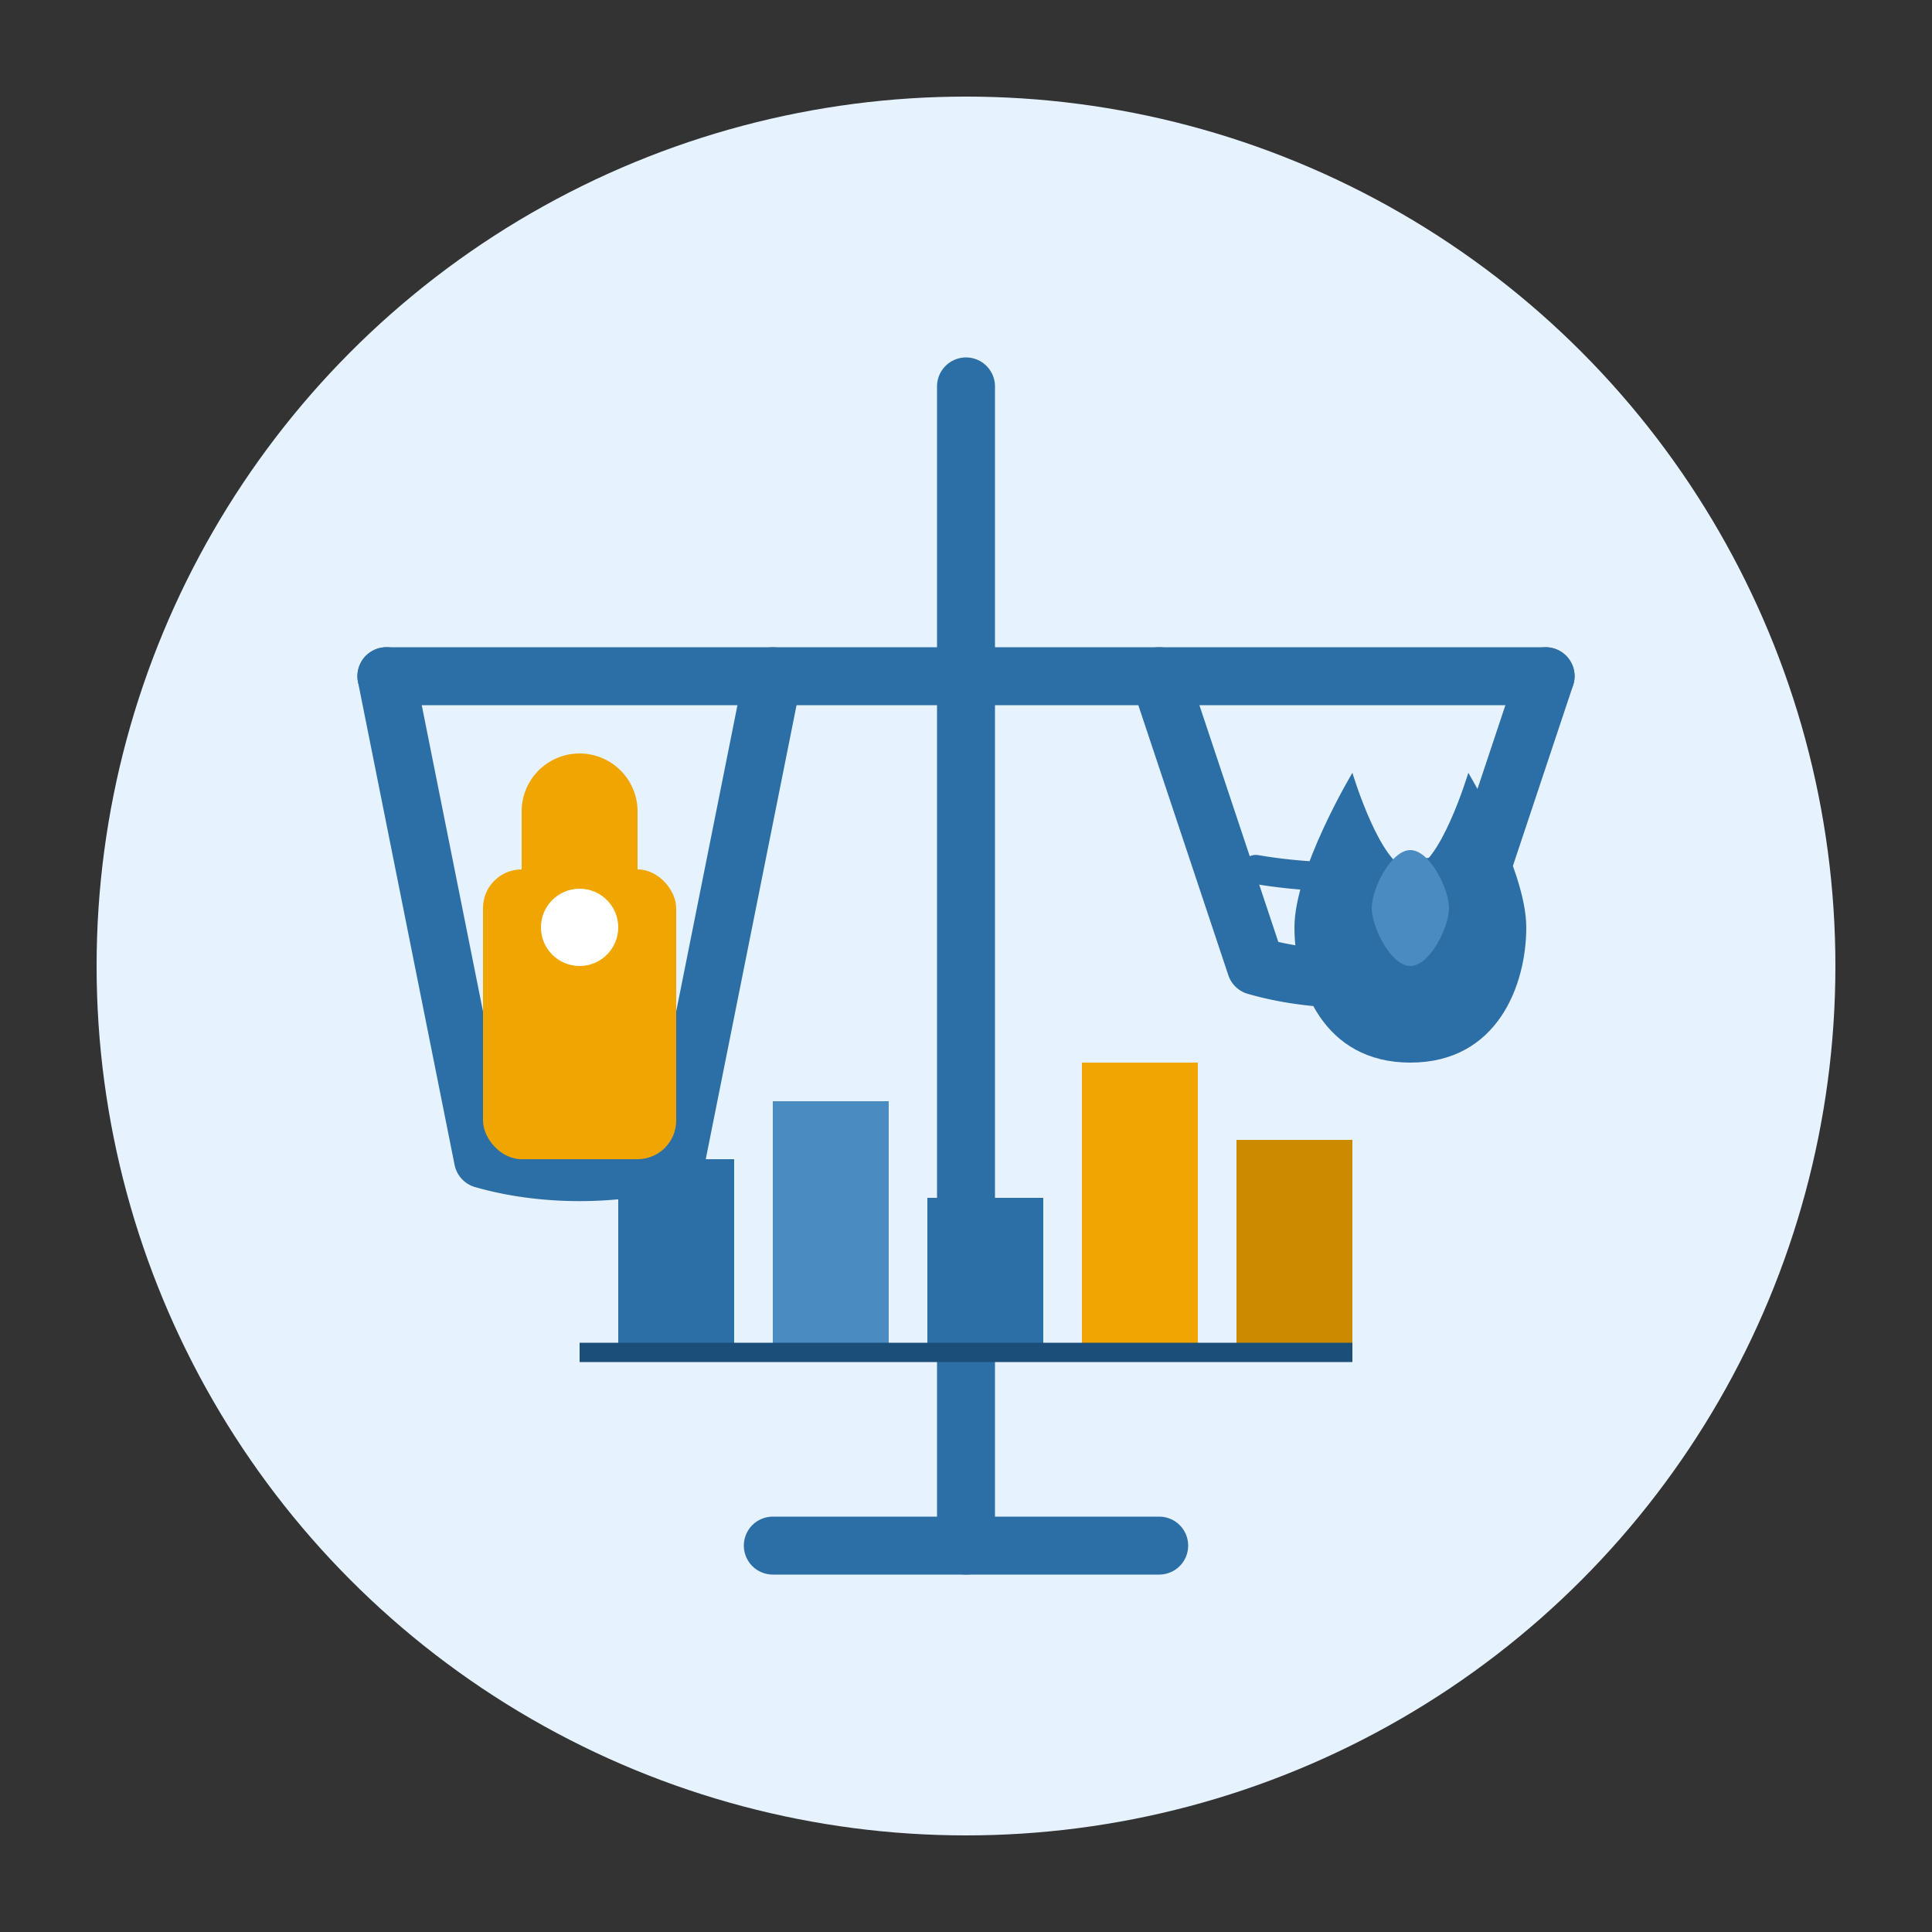 <svg xmlns="http://www.w3.org/2000/svg" viewBox="0 0 100 100">
  <rect x="0" y="0" width="100" height="100" fill="#333333" stroke="none"/>
  <!-- Background circle -->
  <circle cx="50" cy="50" r="45" fill="#e6f3ff" />
  
  <!-- Balance/scale icon -->
  <g fill="none" stroke="#2c6fa6" stroke-width="3" stroke-linecap="round" stroke-linejoin="round">
    <!-- Center pole -->
    <line x1="50" y1="20" x2="50" y2="80" />
    
    <!-- Balance beam -->
    <line x1="20" y1="35" x2="80" y2="35" />
    
    <!-- Left scale -->
    <path d="M20 35 L25 60 A10 5 0 0 0 35 60 L40 35" />
    <path d="M25 55 A10 3 0 0 0 35 55" stroke-width="1.5" />
    
    <!-- Right scale -->
    <path d="M60 35 L65 50 A10 5 0 0 0 75 50 L80 35" />
    <path d="M65 45 A10 3 0 0 0 75 45" stroke-width="1.5" />
    
    <!-- Base -->
    <path d="M40 80 L60 80" />
  </g>
  
  <!-- Comparison elements -->
  <g>
    <!-- Left side item (gas canister) -->
    <rect x="25" y="45" width="10" height="15" rx="2" fill="#f0a500" />
    <path d="M27 45 L27 42 A3 3 0 0 1 33 42 L33 45" fill="#f0a500" />
    <circle cx="30" cy="48" r="2" fill="#ffffff" />
    
    <!-- Right side item (gas flame) -->
    <path d="M70 40 C70 40 67 45 67 48 S68.5 55 73 55 S79 51 79 48 S76 40 76 40 C76 40 74.5 45 73 45 S70 40 70 40Z" fill="#2c6fa6" />
    <path d="M73 50 C72 50 71 48 71 47 S72 44 73 44 S75 46 75 47 S74 50 73 50Z" fill="#4a8bc2" />
  </g>
  
  <!-- Chart/graph -->
  <g transform="translate(50, 70)">
    <!-- Chart bars for comparison -->
    <rect x="-18" y="-10" width="6" height="10" fill="#2c6fa6" />
    <rect x="-10" y="-13" width="6" height="13" fill="#4a8bc2" />
    <rect x="-2" y="-8" width="6" height="8" fill="#2c6fa6" />
    <rect x="6" y="-15" width="6" height="15" fill="#f0a500" />
    <rect x="14" y="-11" width="6" height="11" fill="#cc8a00" />
    
    <!-- X-axis -->
    <line x1="-20" y1="0" x2="20" y2="0" stroke="#1b4f7a" stroke-width="1" />
  </g>
</svg>
